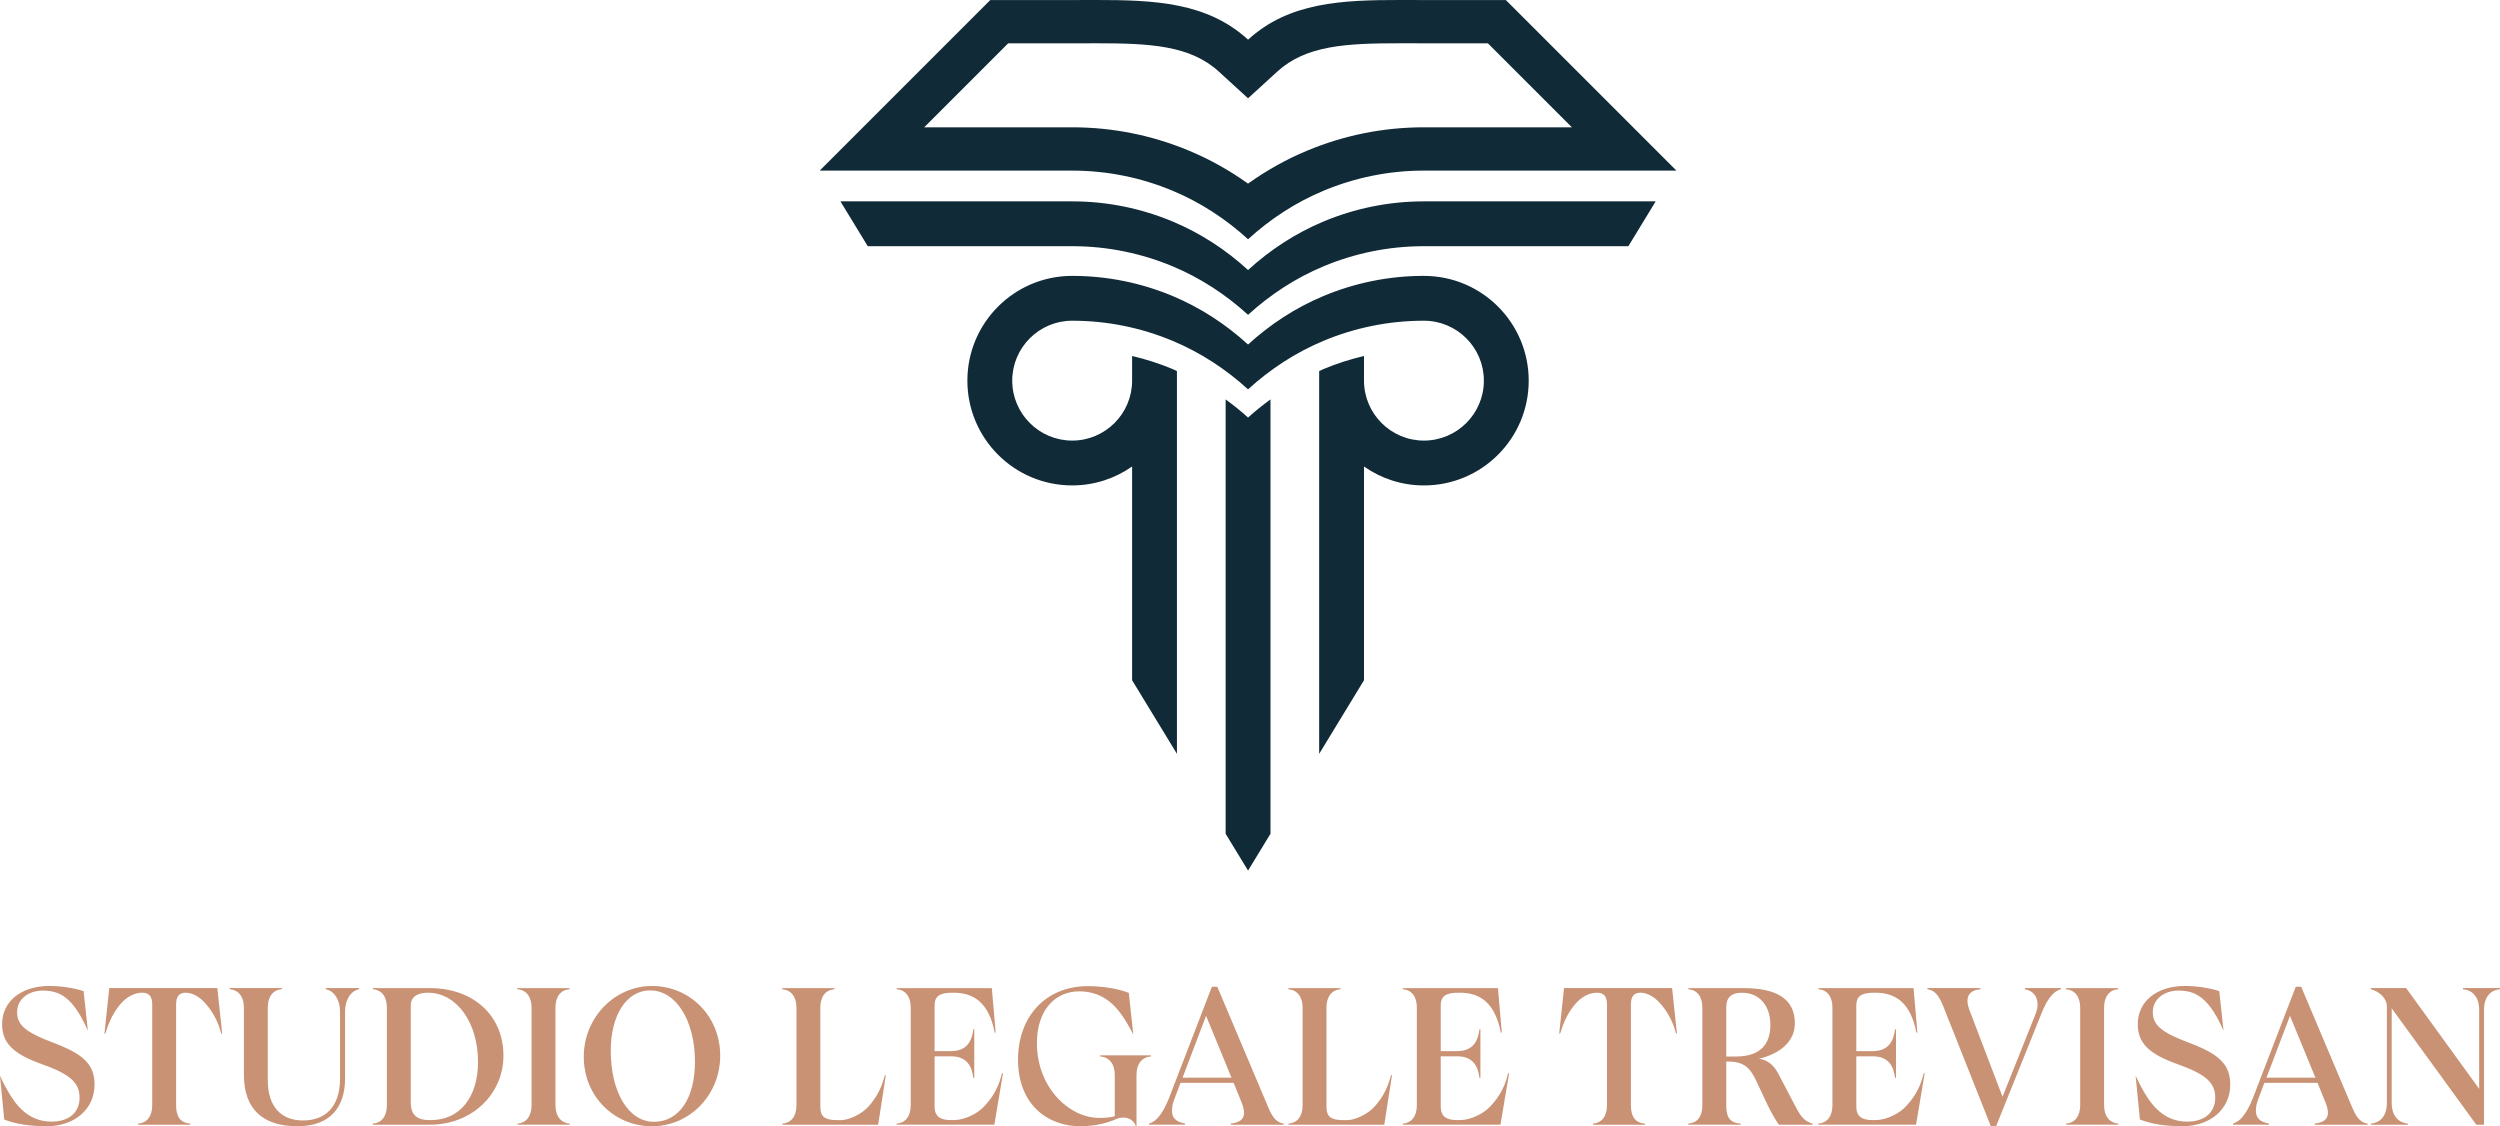 <?xml version="1.0" encoding="UTF-8"?>
<svg id="Livello_2" data-name="Livello 2" xmlns="http://www.w3.org/2000/svg" viewBox="0 0 1558.66 702.17" width="1558.66" height="702.17">
  <defs>
    <style>
      .cls-1 {
        fill: #c99275;
      }

      .cls-2 {
        fill: #102a37;
      }
    </style>
  </defs>
  <g id="Livello_1-2" data-name="Livello 1">
    <g>
      <path class="cls-1" d="M2.64,697.97l-2.64-27.03h.12c4.44,9.61,8.77,16.46,13.21,20.66,5.4,5.16,11.53,7.69,18.74,7.69,10.93,0,17.54-5.64,17.54-15.02s-6.13-14.65-23.79-20.9c-17.78-6.37-24.51-13.22-24.51-24.87,0-14.18,11.89-23.79,29.43-23.79,7.45,0,15.86,1.32,21.38,3.24l2.64,24.39h-.12c-3.97-9.01-7.81-15.01-12.14-18.98s-9.13-5.77-15.62-5.77c-9.49,0-16.22,5.53-16.22,13.45s5.16,12.49,22.34,18.98c19.34,7.21,25.95,13.82,25.95,26.19,0,15.25-12.38,25.95-29.79,25.95-10.81,0-19.7-1.44-26.55-4.2Z"/>
      <path class="cls-1" d="M138.51,644.39h-.6c-2.04-8.29-6.01-14.65-10.33-19.34-2.76-3-7.09-6.13-11.77-6.13-4.08,0-6.01,2.28-6.01,7.33v62.83c0,6.85,2.52,11.05,8.77,11.41v.72h-32.44v-.72c5.53-.36,8.77-4.56,8.77-11.41v-62.83c0-5.05-1.92-7.33-6.25-7.33-5.53,0-10.33,3.36-13.33,6.85-3.97,4.56-7.21,10.33-9.61,18.62h-.6l3.01-28.35h67.39l3.01,28.35Z"/>
      <path class="cls-1" d="M203.13,616.04h20.78v.72c-5.53,1.08-8.77,6.96-8.77,13.81v41.81c0,18.5-9.85,29.79-29.67,29.79-21.51,0-33.4-10.57-33.4-32.07v-41.93c0-6.73-3.36-11.05-8.89-11.41v-.72h32.55v.72c-5.53.36-8.77,4.56-8.77,11.41v45.29c0,16.22,8.05,25.11,21.98,25.11s23.07-8.53,23.07-26.19v-41.81c0-6.73-3.36-12.73-8.89-13.81v-.72Z"/>
      <path class="cls-1" d="M313.88,658.21c0,23.66-19.34,43.01-45.89,43.01h-35.56v-.72c5.53-.36,8.77-4.56,8.77-11.41v-60.9c0-6.85-3.24-11.05-8.77-11.41v-.72h35.56c27.15,0,45.89,17.06,45.89,42.17ZM268.83,698.33c17.54,0,29.19-13.94,29.19-36.28,0-24.63-13.34-43.13-31.23-43.13-5.53,0-10.69,1.92-10.69,7.93v60.78c0,6.13,2.76,10.69,11.29,10.69h1.44Z"/>
      <path class="cls-1" d="M322.64,701.21v-.72c5.64-.36,8.77-4.81,8.77-11.41v-60.9c0-6.61-3.24-11.05-8.89-11.41v-.72h32.56v.72c-5.65.36-8.77,4.81-8.77,11.41v60.9c0,6.61,3.25,11.05,8.89,11.41v.72h-32.55Z"/>
      <path class="cls-1" d="M363.96,658.81c0-24.26,19.1-44.09,42.53-44.09s42.53,18.62,42.53,43.37-19.1,44.09-42.53,44.09-42.53-18.5-42.53-43.37ZM433.28,662.05c0-25.83-11.77-44.57-27.99-44.57-14.53,0-24.51,15.26-24.51,37.6,0,25.83,11.05,44.33,26.91,44.33s25.59-14.9,25.59-37.36Z"/>
      <path class="cls-1" d="M552.31,670.34l-4.81,30.88h-59.71v-.72c5.53-.36,8.77-4.56,8.77-11.41v-60.9c0-6.73-3.36-11.05-8.89-11.41v-.72h32.55v.72c-5.53.36-8.77,4.56-8.77,11.41v61.75c0,6.37,2.76,8.41,10.57,8.41h2.4c4.68,0,12.97-3.6,17.54-9.01,3.72-4.45,7.21-9.37,9.73-18.98h.6Z"/>
      <path class="cls-1" d="M625.34,669.14l-5.4,32.07h-60.91v-.72c5.53-.36,8.77-4.56,8.77-11.41v-60.9c0-6.85-3.25-11.05-8.77-11.41v-.72h59.34l2.4,27.75h-.6c-1.68-8.53-4.69-15.38-9.73-19.7-3.96-3.36-9.25-5.17-15.38-5.17h-1.56c-8.05,0-10.81,2.52-10.81,7.93v28.47h10.33c10.09,0,12.97-6.73,13.81-13.57h.6v30.27h-.6c-.84-6.85-3.72-13.45-13.81-13.45h-10.33v31.35c0,6.13,3.6,8.41,10.09,8.41h1.92c6.73,0,14.77-4.08,18.74-8.41,3.6-3.84,8.65-9.73,11.29-20.78h.6Z"/>
      <path class="cls-1" d="M685.88,657.97h31.71v.72c-5.89.36-9.01,4.92-9.01,11.41v32.07h-.36c-1.2-3.6-4.45-5.41-7.81-5.41-1.44,0-2.4.12-3.96.72-5.77,2.52-13.1,4.68-23.07,4.68-19.82,0-38.68-13.1-38.68-41.57,0-26.19,16.7-45.77,43.61-45.77,9.01,0,18.74,1.56,25.47,4.2l2.76,25.71h-.12c-4.68-9.13-9.13-15.74-14.29-19.94-5.29-4.32-11.53-6.73-19.34-6.73-14.66,0-26.31,11.41-26.31,32.32,0,27.27,19.7,46.61,39.04,46.61,3.97,0,7.81-.48,9.49-1.08v-25.83c0-6.49-3.25-11.05-9.13-11.41v-.72Z"/>
      <path class="cls-1" d="M790.15,689.08c2.64,6.25,4.81,10.69,10.21,11.41v.72h-33.03v-.72c5.53-.6,8.29-2.64,8.29-6.73,0-2.04-.6-4.08-1.56-6.49l-4.92-12.14h-33.16l-3.84,10.21c-.96,2.52-1.44,4.93-1.44,6.97,0,4.92,2.52,7.09,8.17,8.17v.72h-22.47v-.72c5.65-1.56,9.61-8.65,12.62-16.34l26.55-68.96h3.36l31.23,73.88ZM737.29,671.9h30.51l-15.86-38.56-14.66,38.56Z"/>
      <path class="cls-1" d="M867.86,670.34l-4.81,30.88h-59.7v-.72c5.52-.36,8.77-4.56,8.77-11.41v-60.9c0-6.73-3.36-11.05-8.89-11.41v-.72h32.55v.72c-5.52.36-8.77,4.56-8.77,11.41v61.75c0,6.37,2.76,8.41,10.57,8.41h2.4c4.69,0,12.97-3.6,17.54-9.01,3.72-4.45,7.21-9.37,9.73-18.98h.6Z"/>
      <path class="cls-1" d="M940.89,669.14l-5.41,32.07h-60.9v-.72c5.53-.36,8.77-4.56,8.77-11.41v-60.9c0-6.85-3.25-11.05-8.77-11.41v-.72h59.34l2.4,27.75h-.6c-1.69-8.53-4.69-15.38-9.73-19.7-3.97-3.36-9.25-5.17-15.38-5.17h-1.56c-8.05,0-10.81,2.52-10.81,7.93v28.47h10.33c10.09,0,12.97-6.73,13.82-13.57h.6v30.27h-.6c-.84-6.85-3.73-13.45-13.82-13.45h-10.33v31.35c0,6.13,3.6,8.41,10.09,8.41h1.92c6.73,0,14.77-4.08,18.74-8.41,3.6-3.84,8.65-9.73,11.29-20.78h.6Z"/>
      <path class="cls-1" d="M1045.52,644.39h-.6c-2.04-8.29-6-14.65-10.33-19.34-2.76-3-7.09-6.13-11.78-6.13-4.08,0-6,2.28-6,7.33v62.83c0,6.85,2.52,11.05,8.77,11.41v.72h-32.44v-.72c5.53-.36,8.77-4.56,8.77-11.41v-62.83c0-5.05-1.92-7.33-6.25-7.33-5.53,0-10.33,3.36-13.34,6.85-3.96,4.56-7.21,10.33-9.61,18.62h-.6l3-28.35h67.39l3.01,28.35Z"/>
      <path class="cls-1" d="M1119.99,690.88c3,5.65,5.4,8.41,10.09,9.61v.72h-21.02c-1.68-2.16-5.05-8.17-6.97-12.14l-7.33-15.61c-3.84-8.05-7.81-11.65-17.66-11.65h-.84v27.27c0,7.21,2.04,11.05,9.01,11.41v.72h-32.68v-.72c5.53-.36,8.77-4.21,8.77-11.41v-60.9c0-6.85-3.25-11.05-8.77-11.41v-.72h34.36c21.14,0,32.08,6.97,32.08,21.99,0,11.41-9.37,18.98-22.47,22.1,4.08.36,8.65,2.76,11.89,8.77l11.53,21.99ZM1076.26,658.69h6c14.54,0,21.51-6.97,21.51-19.7,0-11.89-6.73-20.06-17.78-20.06-6.13,0-9.73,2.52-9.73,9.13v30.64Z"/>
      <path class="cls-1" d="M1199.99,669.14l-5.41,32.07h-60.9v-.72c5.53-.36,8.77-4.56,8.77-11.41v-60.9c0-6.85-3.25-11.05-8.77-11.41v-.72h59.34l2.4,27.75h-.6c-1.69-8.53-4.69-15.38-9.73-19.7-3.97-3.36-9.25-5.17-15.38-5.17h-1.56c-8.05,0-10.81,2.52-10.81,7.93v28.47h10.33c10.09,0,12.97-6.73,13.82-13.57h.6v30.27h-.6c-.84-6.85-3.73-13.45-13.82-13.45h-10.33v31.35c0,6.13,3.6,8.41,10.09,8.41h1.92c6.73,0,14.77-4.08,18.74-8.41,3.6-3.84,8.65-9.73,11.29-20.78h.6Z"/>
      <path class="cls-1" d="M1262.45,616.04h22.46v.72c-5.64,1.56-9.13,7.69-12.14,15.13l-28.23,70.16h-3.36l-29.31-73.88c-2.52-6.25-4.81-10.69-10.21-11.41v-.72h33.04v.72c-6.73.6-10.09,4.44-6.73,13.21l20.54,53.82,20.66-51.77c2.4-5.89,1.56-13.69-6.73-15.25v-.72Z"/>
      <path class="cls-1" d="M1288.15,701.21v-.72c5.64-.36,8.77-4.81,8.77-11.41v-60.9c0-6.61-3.25-11.05-8.89-11.41v-.72h32.56v.72c-5.65.36-8.77,4.81-8.77,11.41v60.9c0,6.61,3.24,11.05,8.89,11.41v.72h-32.55Z"/>
      <path class="cls-1" d="M1334.15,697.97l-2.64-27.03h.12c4.44,9.61,8.77,16.46,13.21,20.66,5.41,5.16,11.53,7.69,18.74,7.69,10.93,0,17.54-5.64,17.54-15.02s-6.13-14.65-23.79-20.9c-17.78-6.37-24.51-13.22-24.51-24.87,0-14.18,11.89-23.79,29.43-23.79,7.44,0,15.86,1.32,21.38,3.24l2.65,24.39h-.12c-3.97-9.01-7.81-15.01-12.14-18.98s-9.13-5.77-15.61-5.77c-9.49,0-16.22,5.53-16.22,13.45s5.17,12.49,22.34,18.98c19.34,7.21,25.95,13.82,25.95,26.19,0,15.25-12.37,25.95-29.79,25.95-10.81,0-19.7-1.44-26.55-4.2Z"/>
      <path class="cls-1" d="M1465.93,689.08c2.64,6.25,4.81,10.69,10.21,11.41v.72h-33.04v-.72c5.53-.6,8.29-2.64,8.29-6.73,0-2.04-.6-4.08-1.56-6.49l-4.92-12.14h-33.16l-3.84,10.21c-.96,2.52-1.44,4.93-1.44,6.97,0,4.92,2.52,7.09,8.17,8.17v.72h-22.47v-.72c5.65-1.56,9.61-8.65,12.61-16.34l26.55-68.96h3.36l31.23,73.88ZM1413.07,671.9h30.51l-15.86-38.56-14.66,38.56Z"/>
      <path class="cls-1" d="M1535.59,616.04h23.07v.72c-6.85.6-9.97,6-9.97,12.61v71.84h-4.81l-52.74-72.56v59.23c0,6.61,3.25,12.01,10.09,12.61v.72h-23.07v-.72c6.85-.6,9.97-6.01,9.97-12.61v-60.55c0-4.45-4.09-9.01-9.97-10.57v-.72h21.99l45.53,62.83v-49.49c0-6.61-3.24-12.01-10.09-12.61v-.72Z"/>
    </g>
    <path class="cls-2" d="M731.13,118.94c17.44,7.3,33.24,17.66,46.99,30.23,13.75-12.58,29.55-22.93,46.99-30.23,19.3-8.08,40.46-12.58,62.66-12.58h157.41L938.85.03h-51.07c-5.02,0-10-.03-14.9-.03-36.36,0-69.23,1.39-94.75,24.73C752.59,1.39,719.73,0,683.37,0c-4.91,0-9.88.03-14.9.03h-51.07l-106.34,106.34h157.41c22.2,0,43.36,4.5,62.66,12.58ZM628.57,27.01h47.5s7.29-.03,7.29-.03c33.51,0,58.62,1.27,76.54,17.66l18.21,16.65,18.21-16.65c17.93-16.39,43.03-17.66,76.54-17.66h7.29s7.61.03,7.61.03h39.89l52.37,52.36h-92.26c-25.25,0-49.84,4.94-73.08,14.67-12.86,5.38-25.09,12.22-36.57,20.44-11.48-8.22-23.72-15.06-36.57-20.44-23.25-9.73-47.84-14.67-73.09-14.67h-92.25l52.36-52.36ZM764.14,249.01v270.82l13.98,22.94,13.98-22.95V249.01c-4.84,3.56-9.55,7.28-13.98,11.33-4.43-4.05-9.14-7.77-13.98-11.33ZM825.11,138.12c-17.44,7.3-33.24,17.66-46.99,30.23-13.75-12.58-29.55-22.93-46.99-30.23-19.31-8.08-40.47-12.58-62.67-12.58h-144.48l17.03,27.95h127.45c22.2,0,43.36,4.49,62.67,12.57,17.44,7.3,33.24,17.66,46.99,30.23,13.75-12.58,29.55-22.93,46.99-30.23,19.3-8.08,40.46-12.57,62.67-12.57h127.45l17.03-27.95h-144.48c-22.21,0-43.37,4.5-62.67,12.58ZM887.77,171.99h0c-22.2,0-43.36,4.5-62.67,12.58-17.44,7.3-33.23,17.66-46.99,30.23-13.75-12.57-29.55-22.93-46.99-30.23-19.31-8.08-40.47-12.57-62.66-12.57h0c-36.08,0-65.33,29.24-65.33,65.32s29.25,65.32,65.33,65.32c13.91,0,26.77-4.38,37.37-11.79v133.24l27.95,45.89v-232.58s0-.06,0-.09h0v-5.95c-.9-.4-1.74-.87-2.65-1.25-8.12-3.4-16.59-6.12-25.3-8.18v15.4c0,20.6-16.76,37.36-37.37,37.36s-37.37-16.76-37.37-37.37,16.76-37.37,37.37-37.37c22.2,0,43.36,4.49,62.66,12.57,17.44,7.3,33.24,17.66,46.99,30.23,13.75-12.57,29.55-22.93,46.99-30.23,19.31-8.08,40.47-12.57,62.67-12.57,20.61,0,37.37,16.76,37.37,37.37s-16.76,37.37-37.37,37.37-37.35-16.75-37.37-37.34v-15.41c-8.71,2.06-17.18,4.78-25.3,8.18-.91.38-1.75.86-2.65,1.25v5.95h0s0,.08,0,.12v232.55l27.95-45.89v-133.24c10.59,7.41,23.46,11.79,37.37,11.79,36.08,0,65.32-29.25,65.32-65.32s-29.25-65.32-65.32-65.32Z"/>
  </g>
</svg>
